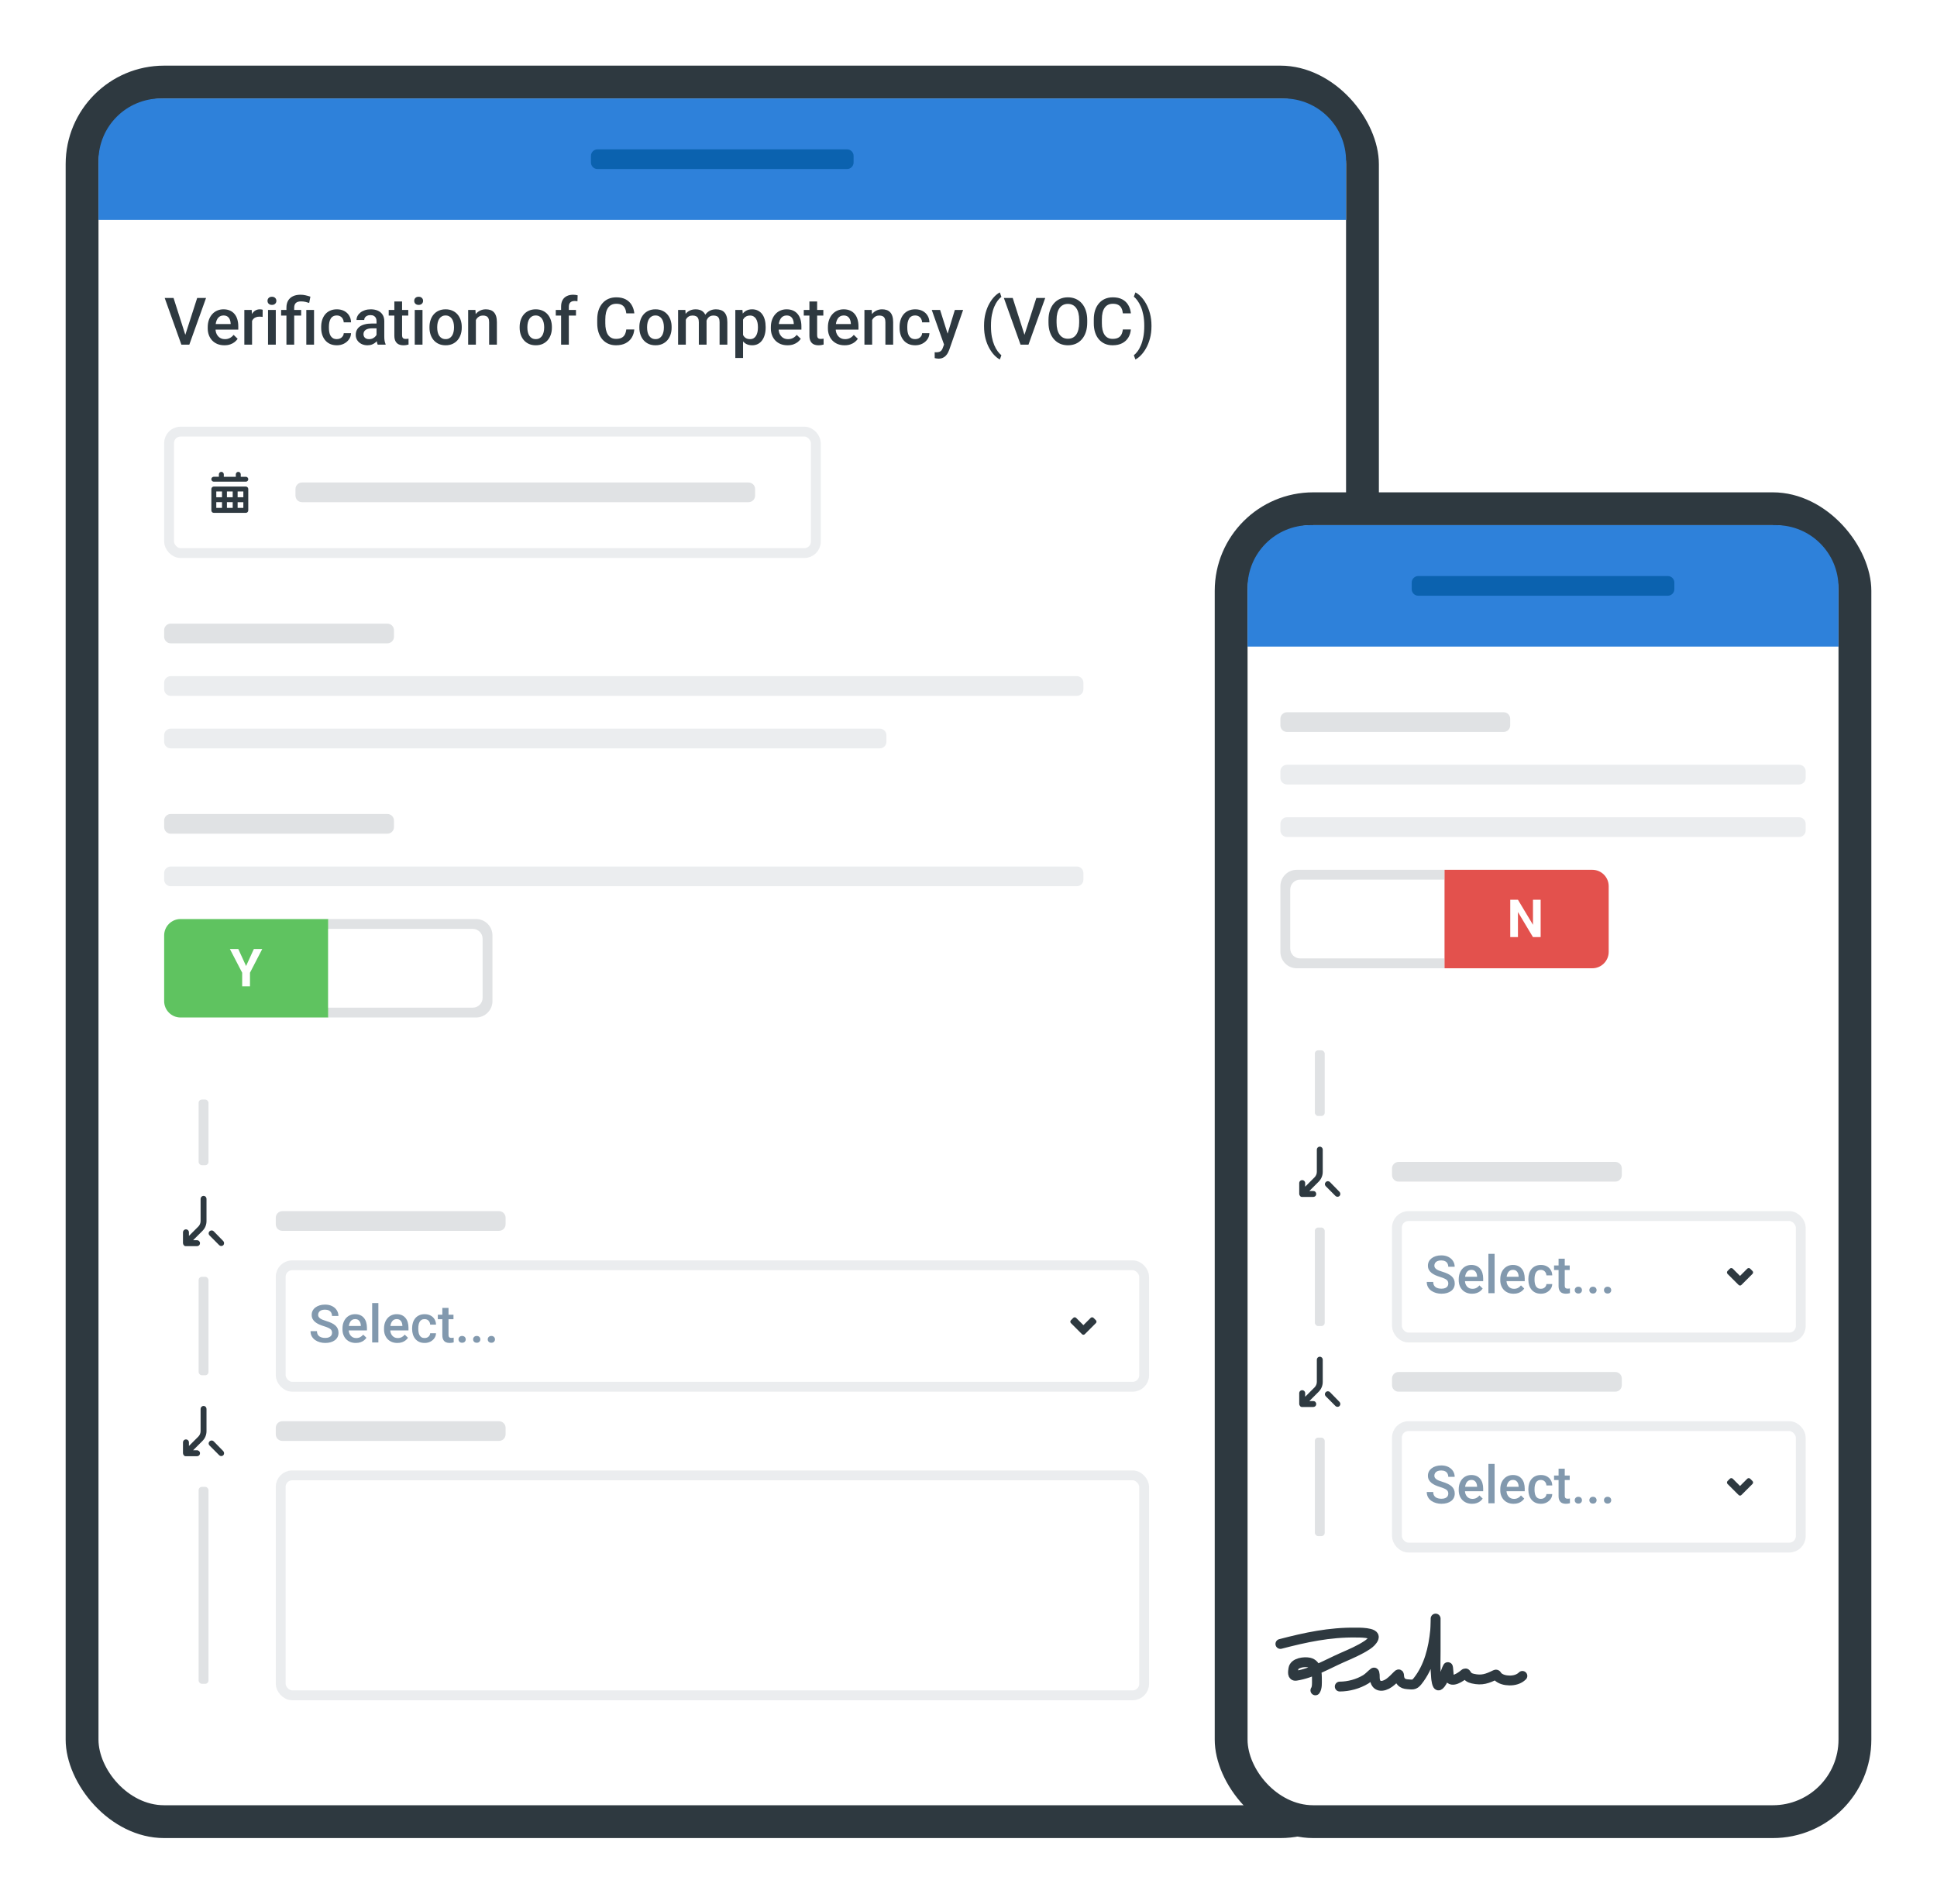 <svg width="590" height="580" viewBox="0 0 590 580" fill="none" xmlns="http://www.w3.org/2000/svg">
<g filter="url(#filter0_d_8_5867)">
<rect x="20" y="15" width="400" height="540" rx="30" fill="#2E3940"/>
<rect x="30" y="25" width="380" height="520" rx="20" fill="white"/>
<path d="M30 44C30 33.507 38.507 25 49 25H391C401.493 25 410 33.507 410 44V62H30V44Z" fill="#2E81DA"/>
<path d="M180 42.5C180 41.395 180.895 40.5 182 40.5H258C259.105 40.5 260 41.395 260 42.5V44.5C260 45.605 259.105 46.5 258 46.5H182C180.895 46.5 180 45.605 180 44.5V42.5Z" fill="#0B62AF"/>
<path d="M56.318 97.402L60.059 85.781H62.764L57.666 100H55.84L56.318 97.402ZM52.861 85.781L56.572 97.402L57.08 100H55.244L50.166 85.781H52.861ZM68.35 100.195C67.568 100.195 66.862 100.068 66.231 99.814C65.606 99.554 65.072 99.193 64.629 98.731C64.193 98.268 63.857 97.725 63.623 97.1C63.389 96.475 63.272 95.801 63.272 95.078V94.688C63.272 93.861 63.392 93.112 63.633 92.441C63.874 91.771 64.209 91.198 64.639 90.723C65.068 90.241 65.576 89.873 66.162 89.619C66.748 89.365 67.383 89.238 68.066 89.238C68.822 89.238 69.482 89.365 70.049 89.619C70.615 89.873 71.084 90.231 71.455 90.693C71.833 91.149 72.113 91.693 72.295 92.324C72.484 92.956 72.578 93.652 72.578 94.414V95.42H64.414V93.731H70.254V93.545C70.241 93.122 70.156 92.725 70 92.353C69.85 91.982 69.619 91.683 69.307 91.455C68.994 91.227 68.578 91.113 68.057 91.113C67.666 91.113 67.318 91.198 67.012 91.367C66.712 91.53 66.462 91.768 66.26 92.08C66.058 92.393 65.902 92.77 65.791 93.213C65.687 93.649 65.635 94.141 65.635 94.688V95.078C65.635 95.54 65.697 95.97 65.82 96.367C65.951 96.758 66.139 97.1 66.387 97.393C66.634 97.686 66.934 97.917 67.285 98.086C67.637 98.249 68.037 98.33 68.486 98.33C69.053 98.33 69.557 98.216 70 97.988C70.443 97.76 70.827 97.438 71.152 97.022L72.393 98.223C72.165 98.555 71.868 98.874 71.504 99.18C71.139 99.479 70.693 99.723 70.166 99.912C69.645 100.101 69.04 100.195 68.35 100.195ZM76.777 91.445V100H74.424V89.434H76.67L76.777 91.445ZM80.01 89.365L79.99 91.553C79.847 91.527 79.691 91.507 79.522 91.494C79.359 91.481 79.196 91.475 79.033 91.475C78.63 91.475 78.275 91.533 77.969 91.65C77.663 91.761 77.406 91.924 77.197 92.139C76.995 92.347 76.839 92.601 76.728 92.9C76.618 93.2 76.553 93.535 76.533 93.906L75.996 93.945C75.996 93.281 76.061 92.666 76.191 92.1C76.322 91.533 76.517 91.035 76.777 90.606C77.044 90.176 77.376 89.841 77.773 89.6C78.177 89.359 78.643 89.238 79.17 89.238C79.313 89.238 79.466 89.251 79.629 89.277C79.798 89.303 79.925 89.333 80.01 89.365ZM84.004 89.434V100H81.641V89.434H84.004ZM81.484 86.66C81.484 86.302 81.602 86.006 81.836 85.772C82.077 85.531 82.409 85.41 82.832 85.41C83.249 85.41 83.578 85.531 83.818 85.772C84.059 86.006 84.18 86.302 84.18 86.66C84.18 87.012 84.059 87.305 83.818 87.539C83.578 87.773 83.249 87.891 82.832 87.891C82.409 87.891 82.077 87.773 81.836 87.539C81.602 87.305 81.484 87.012 81.484 86.66ZM89.609 100H87.246V88.75C87.246 87.897 87.415 87.178 87.754 86.592C88.099 86.006 88.591 85.56 89.228 85.254C89.873 84.948 90.638 84.795 91.523 84.795C92.044 84.795 92.546 84.85 93.027 84.961C93.516 85.072 94.02 85.212 94.541 85.381L94.18 87.295C93.848 87.184 93.48 87.08 93.076 86.982C92.672 86.878 92.207 86.826 91.68 86.826C90.97 86.826 90.446 86.989 90.107 87.314C89.775 87.633 89.609 88.112 89.609 88.75V100ZM91.728 89.434V91.152H85.625V89.434H91.728ZM95.654 89.434V100H93.301V89.434H95.654ZM102.598 98.32C102.982 98.32 103.327 98.245 103.633 98.096C103.945 97.939 104.196 97.725 104.385 97.451C104.58 97.178 104.688 96.862 104.707 96.504H106.924C106.911 97.188 106.709 97.809 106.318 98.369C105.928 98.929 105.41 99.375 104.766 99.707C104.121 100.033 103.408 100.195 102.627 100.195C101.82 100.195 101.117 100.059 100.518 99.785C99.919 99.505 99.421 99.121 99.023 98.633C98.626 98.144 98.327 97.581 98.125 96.943C97.93 96.305 97.832 95.622 97.832 94.893V94.551C97.832 93.822 97.93 93.138 98.125 92.5C98.327 91.856 98.626 91.289 99.023 90.801C99.421 90.312 99.919 89.932 100.518 89.658C101.117 89.378 101.816 89.238 102.617 89.238C103.464 89.238 104.206 89.408 104.844 89.746C105.482 90.078 105.983 90.544 106.348 91.143C106.719 91.735 106.911 92.425 106.924 93.213H104.707C104.688 92.822 104.59 92.471 104.414 92.158C104.245 91.839 104.004 91.585 103.691 91.397C103.385 91.208 103.018 91.113 102.588 91.113C102.113 91.113 101.719 91.211 101.406 91.406C101.094 91.595 100.85 91.856 100.674 92.188C100.498 92.513 100.371 92.881 100.293 93.291C100.221 93.695 100.186 94.115 100.186 94.551V94.893C100.186 95.329 100.221 95.752 100.293 96.162C100.365 96.572 100.488 96.94 100.664 97.266C100.846 97.585 101.094 97.842 101.406 98.037C101.719 98.226 102.116 98.32 102.598 98.32ZM114.688 97.881V92.842C114.688 92.464 114.619 92.139 114.482 91.865C114.346 91.592 114.137 91.38 113.857 91.231C113.584 91.081 113.239 91.006 112.822 91.006C112.438 91.006 112.106 91.071 111.826 91.201C111.546 91.331 111.328 91.507 111.172 91.728C111.016 91.95 110.938 92.201 110.938 92.481H108.594C108.594 92.064 108.695 91.66 108.896 91.269C109.098 90.879 109.391 90.531 109.775 90.225C110.16 89.919 110.618 89.678 111.152 89.502C111.686 89.326 112.285 89.238 112.949 89.238C113.743 89.238 114.447 89.372 115.059 89.639C115.677 89.906 116.162 90.309 116.514 90.85C116.872 91.383 117.051 92.054 117.051 92.861V97.559C117.051 98.04 117.083 98.473 117.148 98.857C117.22 99.235 117.321 99.564 117.451 99.844V100H115.039C114.928 99.746 114.84 99.424 114.775 99.033C114.717 98.636 114.688 98.252 114.688 97.881ZM115.029 93.574L115.049 95.029H113.359C112.923 95.029 112.539 95.072 112.207 95.156C111.875 95.234 111.598 95.352 111.377 95.508C111.156 95.664 110.99 95.853 110.879 96.074C110.768 96.296 110.713 96.546 110.713 96.826C110.713 97.106 110.778 97.363 110.908 97.598C111.038 97.826 111.227 98.005 111.475 98.135C111.729 98.265 112.035 98.33 112.393 98.33C112.874 98.33 113.294 98.232 113.652 98.037C114.017 97.835 114.303 97.591 114.512 97.305C114.72 97.012 114.831 96.735 114.844 96.475L115.605 97.519C115.527 97.787 115.394 98.073 115.205 98.379C115.016 98.685 114.769 98.978 114.463 99.258C114.163 99.531 113.802 99.756 113.379 99.932C112.962 100.107 112.48 100.195 111.934 100.195C111.243 100.195 110.628 100.059 110.088 99.785C109.548 99.505 109.124 99.131 108.818 98.662C108.512 98.187 108.359 97.65 108.359 97.051C108.359 96.491 108.464 95.996 108.672 95.566C108.887 95.13 109.199 94.766 109.609 94.473C110.026 94.18 110.534 93.958 111.133 93.809C111.732 93.652 112.415 93.574 113.184 93.574H115.029ZM124.355 89.434V91.152H118.398V89.434H124.355ZM120.117 86.846H122.471V97.08C122.471 97.406 122.516 97.656 122.607 97.832C122.705 98.001 122.839 98.115 123.008 98.174C123.177 98.232 123.376 98.262 123.604 98.262C123.766 98.262 123.923 98.252 124.072 98.232C124.222 98.213 124.342 98.193 124.434 98.174L124.443 99.971C124.248 100.029 124.02 100.081 123.76 100.127C123.506 100.173 123.213 100.195 122.881 100.195C122.34 100.195 121.862 100.101 121.445 99.912C121.029 99.717 120.703 99.401 120.469 98.965C120.234 98.529 120.117 97.949 120.117 97.227V86.846ZM128.691 89.434V100H126.328V89.434H128.691ZM126.172 86.66C126.172 86.302 126.289 86.006 126.523 85.772C126.764 85.531 127.096 85.41 127.52 85.41C127.936 85.41 128.265 85.531 128.506 85.772C128.747 86.006 128.867 86.302 128.867 86.66C128.867 87.012 128.747 87.305 128.506 87.539C128.265 87.773 127.936 87.891 127.52 87.891C127.096 87.891 126.764 87.773 126.523 87.539C126.289 87.305 126.172 87.012 126.172 86.66ZM130.82 94.834V94.609C130.82 93.848 130.931 93.141 131.152 92.49C131.374 91.833 131.693 91.263 132.109 90.781C132.533 90.293 133.047 89.915 133.652 89.648C134.264 89.375 134.954 89.238 135.723 89.238C136.497 89.238 137.188 89.375 137.793 89.648C138.405 89.915 138.923 90.293 139.346 90.781C139.769 91.263 140.091 91.833 140.312 92.49C140.534 93.141 140.645 93.848 140.645 94.609V94.834C140.645 95.596 140.534 96.302 140.312 96.953C140.091 97.604 139.769 98.174 139.346 98.662C138.923 99.144 138.408 99.522 137.803 99.795C137.197 100.062 136.51 100.195 135.742 100.195C134.967 100.195 134.274 100.062 133.662 99.795C133.057 99.522 132.542 99.144 132.119 98.662C131.696 98.174 131.374 97.604 131.152 96.953C130.931 96.302 130.82 95.596 130.82 94.834ZM133.174 94.609V94.834C133.174 95.309 133.223 95.758 133.32 96.182C133.418 96.605 133.571 96.976 133.779 97.295C133.988 97.614 134.255 97.865 134.58 98.047C134.906 98.229 135.293 98.32 135.742 98.32C136.178 98.32 136.556 98.229 136.875 98.047C137.201 97.865 137.467 97.614 137.676 97.295C137.884 96.976 138.037 96.605 138.135 96.182C138.239 95.758 138.291 95.309 138.291 94.834V94.609C138.291 94.141 138.239 93.698 138.135 93.281C138.037 92.858 137.881 92.484 137.666 92.158C137.458 91.833 137.191 91.579 136.865 91.397C136.546 91.208 136.165 91.113 135.723 91.113C135.28 91.113 134.896 91.208 134.57 91.397C134.251 91.579 133.988 91.833 133.779 92.158C133.571 92.484 133.418 92.858 133.32 93.281C133.223 93.698 133.174 94.141 133.174 94.609ZM144.951 91.689V100H142.598V89.434H144.814L144.951 91.689ZM144.531 94.326L143.77 94.316C143.776 93.568 143.88 92.881 144.082 92.256C144.29 91.631 144.577 91.094 144.941 90.644C145.312 90.195 145.755 89.85 146.27 89.609C146.784 89.362 147.357 89.238 147.988 89.238C148.496 89.238 148.955 89.31 149.365 89.453C149.782 89.59 150.137 89.814 150.43 90.127C150.729 90.439 150.957 90.846 151.113 91.348C151.27 91.842 151.348 92.451 151.348 93.174V100H148.984V93.164C148.984 92.656 148.91 92.256 148.76 91.963C148.617 91.663 148.405 91.452 148.125 91.328C147.852 91.198 147.51 91.133 147.1 91.133C146.696 91.133 146.335 91.217 146.016 91.387C145.697 91.556 145.426 91.787 145.205 92.08C144.99 92.373 144.824 92.712 144.707 93.096C144.59 93.48 144.531 93.89 144.531 94.326ZM158.281 94.834V94.609C158.281 93.848 158.392 93.141 158.613 92.49C158.835 91.833 159.154 91.263 159.57 90.781C159.993 90.293 160.508 89.915 161.113 89.648C161.725 89.375 162.415 89.238 163.184 89.238C163.958 89.238 164.648 89.375 165.254 89.648C165.866 89.915 166.383 90.293 166.807 90.781C167.23 91.263 167.552 91.833 167.773 92.49C167.995 93.141 168.105 93.848 168.105 94.609V94.834C168.105 95.596 167.995 96.302 167.773 96.953C167.552 97.604 167.23 98.174 166.807 98.662C166.383 99.144 165.869 99.522 165.264 99.795C164.658 100.062 163.971 100.195 163.203 100.195C162.428 100.195 161.735 100.062 161.123 99.795C160.518 99.522 160.003 99.144 159.58 98.662C159.157 98.174 158.835 97.604 158.613 96.953C158.392 96.302 158.281 95.596 158.281 94.834ZM160.635 94.609V94.834C160.635 95.309 160.684 95.758 160.781 96.182C160.879 96.605 161.032 96.976 161.24 97.295C161.449 97.614 161.715 97.865 162.041 98.047C162.367 98.229 162.754 98.32 163.203 98.32C163.639 98.32 164.017 98.229 164.336 98.047C164.661 97.865 164.928 97.614 165.137 97.295C165.345 96.976 165.498 96.605 165.596 96.182C165.7 95.758 165.752 95.309 165.752 94.834V94.609C165.752 94.141 165.7 93.698 165.596 93.281C165.498 92.858 165.342 92.484 165.127 92.158C164.919 91.833 164.652 91.579 164.326 91.397C164.007 91.208 163.626 91.113 163.184 91.113C162.741 91.113 162.357 91.208 162.031 91.397C161.712 91.579 161.449 91.833 161.24 92.158C161.032 92.484 160.879 92.858 160.781 93.281C160.684 93.698 160.635 94.141 160.635 94.609ZM173.262 100H170.908V88.418C170.908 87.63 171.055 86.969 171.348 86.436C171.647 85.895 172.074 85.488 172.627 85.215C173.18 84.935 173.835 84.795 174.59 84.795C174.824 84.795 175.055 84.811 175.283 84.844C175.511 84.87 175.732 84.912 175.947 84.971L175.889 86.787C175.758 86.755 175.615 86.732 175.459 86.719C175.309 86.706 175.146 86.699 174.971 86.699C174.613 86.699 174.303 86.768 174.043 86.904C173.789 87.034 173.594 87.227 173.457 87.481C173.327 87.734 173.262 88.047 173.262 88.418V100ZM175.439 89.434V91.152H169.287V89.434H175.439ZM190.762 95.371H193.203C193.125 96.302 192.865 97.132 192.422 97.861C191.979 98.584 191.357 99.154 190.557 99.57C189.756 99.987 188.783 100.195 187.637 100.195C186.758 100.195 185.967 100.039 185.264 99.727C184.561 99.408 183.958 98.958 183.457 98.379C182.956 97.793 182.572 97.087 182.305 96.26C182.044 95.433 181.914 94.508 181.914 93.486V92.305C181.914 91.283 182.048 90.358 182.314 89.531C182.588 88.704 182.979 87.998 183.486 87.412C183.994 86.82 184.603 86.367 185.312 86.055C186.029 85.742 186.833 85.586 187.725 85.586C188.857 85.586 189.814 85.794 190.596 86.211C191.377 86.628 191.982 87.204 192.412 87.939C192.848 88.675 193.115 89.518 193.213 90.469H190.771C190.706 89.857 190.563 89.333 190.342 88.897C190.127 88.46 189.808 88.128 189.385 87.9C188.962 87.666 188.408 87.549 187.725 87.549C187.165 87.549 186.676 87.653 186.26 87.861C185.843 88.07 185.495 88.376 185.215 88.779C184.935 89.183 184.723 89.681 184.58 90.273C184.443 90.859 184.375 91.53 184.375 92.285V93.486C184.375 94.203 184.437 94.853 184.561 95.439C184.691 96.019 184.886 96.517 185.146 96.934C185.413 97.35 185.752 97.672 186.162 97.9C186.572 98.128 187.064 98.242 187.637 98.242C188.333 98.242 188.896 98.132 189.326 97.91C189.762 97.689 190.091 97.367 190.312 96.943C190.54 96.514 190.69 95.99 190.762 95.371ZM194.746 94.834V94.609C194.746 93.848 194.857 93.141 195.078 92.49C195.299 91.833 195.618 91.263 196.035 90.781C196.458 90.293 196.973 89.915 197.578 89.648C198.19 89.375 198.88 89.238 199.648 89.238C200.423 89.238 201.113 89.375 201.719 89.648C202.331 89.915 202.848 90.293 203.271 90.781C203.695 91.263 204.017 91.833 204.238 92.49C204.46 93.141 204.57 93.848 204.57 94.609V94.834C204.57 95.596 204.46 96.302 204.238 96.953C204.017 97.604 203.695 98.174 203.271 98.662C202.848 99.144 202.334 99.522 201.729 99.795C201.123 100.062 200.436 100.195 199.668 100.195C198.893 100.195 198.2 100.062 197.588 99.795C196.982 99.522 196.468 99.144 196.045 98.662C195.622 98.174 195.299 97.604 195.078 96.953C194.857 96.302 194.746 95.596 194.746 94.834ZM197.1 94.609V94.834C197.1 95.309 197.148 95.758 197.246 96.182C197.344 96.605 197.497 96.976 197.705 97.295C197.913 97.614 198.18 97.865 198.506 98.047C198.831 98.229 199.219 98.32 199.668 98.32C200.104 98.32 200.482 98.229 200.801 98.047C201.126 97.865 201.393 97.614 201.602 97.295C201.81 96.976 201.963 96.605 202.061 96.182C202.165 95.758 202.217 95.309 202.217 94.834V94.609C202.217 94.141 202.165 93.698 202.061 93.281C201.963 92.858 201.807 92.484 201.592 92.158C201.383 91.833 201.117 91.579 200.791 91.397C200.472 91.208 200.091 91.113 199.648 91.113C199.206 91.113 198.822 91.208 198.496 91.397C198.177 91.579 197.913 91.833 197.705 92.158C197.497 92.484 197.344 92.858 197.246 93.281C197.148 93.698 197.1 94.141 197.1 94.609ZM208.896 91.582V100H206.543V89.434H208.76L208.896 91.582ZM208.516 94.326L207.715 94.316C207.715 93.587 207.806 92.913 207.988 92.295C208.171 91.676 208.438 91.139 208.789 90.684C209.141 90.221 209.577 89.867 210.098 89.619C210.625 89.365 211.234 89.238 211.924 89.238C212.406 89.238 212.845 89.31 213.242 89.453C213.646 89.59 213.994 89.808 214.287 90.107C214.587 90.407 214.814 90.791 214.971 91.26C215.133 91.728 215.215 92.295 215.215 92.959V100H212.861V93.164C212.861 92.65 212.783 92.246 212.627 91.953C212.477 91.66 212.259 91.452 211.973 91.328C211.693 91.198 211.357 91.133 210.967 91.133C210.524 91.133 210.146 91.217 209.834 91.387C209.528 91.556 209.277 91.787 209.082 92.08C208.887 92.373 208.743 92.712 208.652 93.096C208.561 93.48 208.516 93.89 208.516 94.326ZM215.068 93.701L213.965 93.945C213.965 93.307 214.053 92.705 214.229 92.139C214.411 91.566 214.674 91.064 215.02 90.635C215.371 90.199 215.804 89.857 216.318 89.609C216.833 89.362 217.422 89.238 218.086 89.238C218.626 89.238 219.108 89.313 219.531 89.463C219.961 89.606 220.326 89.834 220.625 90.147C220.924 90.459 221.152 90.866 221.309 91.367C221.465 91.862 221.543 92.461 221.543 93.164V100H219.18V93.154C219.18 92.62 219.102 92.207 218.945 91.914C218.796 91.621 218.581 91.419 218.301 91.309C218.021 91.191 217.686 91.133 217.295 91.133C216.93 91.133 216.608 91.201 216.328 91.338C216.055 91.468 215.824 91.654 215.635 91.894C215.446 92.129 215.303 92.399 215.205 92.705C215.114 93.011 215.068 93.343 215.068 93.701ZM226.328 91.465V104.062H223.975V89.434H226.143L226.328 91.465ZM233.213 94.619V94.824C233.213 95.592 233.122 96.305 232.939 96.963C232.764 97.614 232.5 98.184 232.148 98.672C231.803 99.154 231.377 99.528 230.869 99.795C230.361 100.062 229.775 100.195 229.111 100.195C228.454 100.195 227.878 100.075 227.383 99.834C226.895 99.587 226.481 99.238 226.143 98.789C225.804 98.34 225.531 97.812 225.322 97.207C225.12 96.595 224.977 95.924 224.893 95.195V94.404C224.977 93.63 225.12 92.926 225.322 92.295C225.531 91.663 225.804 91.12 226.143 90.664C226.481 90.208 226.895 89.857 227.383 89.609C227.871 89.362 228.441 89.238 229.092 89.238C229.756 89.238 230.345 89.368 230.859 89.629C231.374 89.883 231.807 90.247 232.158 90.723C232.51 91.191 232.773 91.758 232.949 92.422C233.125 93.079 233.213 93.812 233.213 94.619ZM230.859 94.824V94.619C230.859 94.131 230.814 93.678 230.723 93.262C230.632 92.838 230.488 92.467 230.293 92.148C230.098 91.829 229.847 91.582 229.541 91.406C229.242 91.224 228.88 91.133 228.457 91.133C228.04 91.133 227.682 91.204 227.383 91.348C227.083 91.484 226.833 91.676 226.631 91.924C226.429 92.171 226.273 92.461 226.162 92.793C226.051 93.118 225.973 93.473 225.928 93.857V95.752C226.006 96.221 226.139 96.65 226.328 97.041C226.517 97.432 226.784 97.744 227.129 97.978C227.48 98.206 227.93 98.32 228.477 98.32C228.9 98.32 229.261 98.229 229.561 98.047C229.86 97.865 230.104 97.614 230.293 97.295C230.488 96.969 230.632 96.595 230.723 96.172C230.814 95.749 230.859 95.299 230.859 94.824ZM239.873 100.195C239.092 100.195 238.385 100.068 237.754 99.814C237.129 99.554 236.595 99.193 236.152 98.731C235.716 98.268 235.381 97.725 235.146 97.1C234.912 96.475 234.795 95.801 234.795 95.078V94.688C234.795 93.861 234.915 93.112 235.156 92.441C235.397 91.771 235.732 91.198 236.162 90.723C236.592 90.241 237.1 89.873 237.686 89.619C238.271 89.365 238.906 89.238 239.59 89.238C240.345 89.238 241.006 89.365 241.572 89.619C242.139 89.873 242.607 90.231 242.979 90.693C243.356 91.149 243.636 91.693 243.818 92.324C244.007 92.956 244.102 93.652 244.102 94.414V95.42H235.938V93.731H241.777V93.545C241.764 93.122 241.68 92.725 241.523 92.353C241.374 91.982 241.143 91.683 240.83 91.455C240.518 91.227 240.101 91.113 239.58 91.113C239.189 91.113 238.841 91.198 238.535 91.367C238.236 91.53 237.985 91.768 237.783 92.08C237.581 92.393 237.425 92.77 237.314 93.213C237.21 93.649 237.158 94.141 237.158 94.688V95.078C237.158 95.54 237.22 95.97 237.344 96.367C237.474 96.758 237.663 97.1 237.91 97.393C238.158 97.686 238.457 97.917 238.809 98.086C239.16 98.249 239.561 98.33 240.01 98.33C240.576 98.33 241.081 98.216 241.523 97.988C241.966 97.76 242.35 97.438 242.676 97.022L243.916 98.223C243.688 98.555 243.392 98.874 243.027 99.18C242.663 99.479 242.217 99.723 241.689 99.912C241.169 100.101 240.563 100.195 239.873 100.195ZM250.781 89.434V91.152H244.824V89.434H250.781ZM246.543 86.846H248.896V97.08C248.896 97.406 248.942 97.656 249.033 97.832C249.131 98.001 249.264 98.115 249.434 98.174C249.603 98.232 249.801 98.262 250.029 98.262C250.192 98.262 250.348 98.252 250.498 98.232C250.648 98.213 250.768 98.193 250.859 98.174L250.869 99.971C250.674 100.029 250.446 100.081 250.186 100.127C249.932 100.173 249.639 100.195 249.307 100.195C248.766 100.195 248.288 100.101 247.871 99.912C247.454 99.717 247.129 99.401 246.895 98.965C246.66 98.529 246.543 97.949 246.543 97.227V86.846ZM257.256 100.195C256.475 100.195 255.768 100.068 255.137 99.814C254.512 99.554 253.978 99.193 253.535 98.731C253.099 98.268 252.764 97.725 252.529 97.1C252.295 96.475 252.178 95.801 252.178 95.078V94.688C252.178 93.861 252.298 93.112 252.539 92.441C252.78 91.771 253.115 91.198 253.545 90.723C253.975 90.241 254.482 89.873 255.068 89.619C255.654 89.365 256.289 89.238 256.973 89.238C257.728 89.238 258.389 89.365 258.955 89.619C259.521 89.873 259.99 90.231 260.361 90.693C260.739 91.149 261.019 91.693 261.201 92.324C261.39 92.956 261.484 93.652 261.484 94.414V95.42H253.32V93.731H259.16V93.545C259.147 93.122 259.062 92.725 258.906 92.353C258.757 91.982 258.525 91.683 258.213 91.455C257.9 91.227 257.484 91.113 256.963 91.113C256.572 91.113 256.224 91.198 255.918 91.367C255.618 91.53 255.368 91.768 255.166 92.08C254.964 92.393 254.808 92.77 254.697 93.213C254.593 93.649 254.541 94.141 254.541 94.688V95.078C254.541 95.54 254.603 95.97 254.727 96.367C254.857 96.758 255.046 97.1 255.293 97.393C255.54 97.686 255.84 97.917 256.191 98.086C256.543 98.249 256.943 98.33 257.393 98.33C257.959 98.33 258.464 98.216 258.906 97.988C259.349 97.76 259.733 97.438 260.059 97.022L261.299 98.223C261.071 98.555 260.775 98.874 260.41 99.18C260.046 99.479 259.6 99.723 259.072 99.912C258.551 100.101 257.946 100.195 257.256 100.195ZM265.654 91.689V100H263.301V89.434H265.518L265.654 91.689ZM265.234 94.326L264.473 94.316C264.479 93.568 264.583 92.881 264.785 92.256C264.993 91.631 265.28 91.094 265.645 90.644C266.016 90.195 266.458 89.85 266.973 89.609C267.487 89.362 268.06 89.238 268.691 89.238C269.199 89.238 269.658 89.31 270.068 89.453C270.485 89.59 270.84 89.814 271.133 90.127C271.432 90.439 271.66 90.846 271.816 91.348C271.973 91.842 272.051 92.451 272.051 93.174V100H269.688V93.164C269.688 92.656 269.613 92.256 269.463 91.963C269.32 91.663 269.108 91.452 268.828 91.328C268.555 91.198 268.213 91.133 267.803 91.133C267.399 91.133 267.038 91.217 266.719 91.387C266.4 91.556 266.13 91.787 265.908 92.08C265.693 92.373 265.527 92.712 265.41 93.096C265.293 93.48 265.234 93.89 265.234 94.326ZM278.77 98.32C279.154 98.32 279.499 98.245 279.805 98.096C280.117 97.939 280.368 97.725 280.557 97.451C280.752 97.178 280.859 96.862 280.879 96.504H283.096C283.083 97.188 282.881 97.809 282.49 98.369C282.1 98.929 281.582 99.375 280.938 99.707C280.293 100.033 279.58 100.195 278.799 100.195C277.992 100.195 277.288 100.059 276.689 99.785C276.09 99.505 275.592 99.121 275.195 98.633C274.798 98.144 274.499 97.581 274.297 96.943C274.102 96.305 274.004 95.622 274.004 94.893V94.551C274.004 93.822 274.102 93.138 274.297 92.5C274.499 91.856 274.798 91.289 275.195 90.801C275.592 90.312 276.09 89.932 276.689 89.658C277.288 89.378 277.988 89.238 278.789 89.238C279.635 89.238 280.378 89.408 281.016 89.746C281.654 90.078 282.155 90.544 282.52 91.143C282.891 91.735 283.083 92.425 283.096 93.213H280.879C280.859 92.822 280.762 92.471 280.586 92.158C280.417 91.839 280.176 91.585 279.863 91.397C279.557 91.208 279.189 91.113 278.76 91.113C278.285 91.113 277.891 91.211 277.578 91.406C277.266 91.595 277.021 91.856 276.846 92.188C276.67 92.513 276.543 92.881 276.465 93.291C276.393 93.695 276.357 94.115 276.357 94.551V94.893C276.357 95.329 276.393 95.752 276.465 96.162C276.536 96.572 276.66 96.94 276.836 97.266C277.018 97.585 277.266 97.842 277.578 98.037C277.891 98.226 278.288 98.32 278.77 98.32ZM287.969 98.848L290.84 89.434H293.359L289.121 101.611C289.023 101.872 288.896 102.155 288.74 102.461C288.584 102.767 288.379 103.057 288.125 103.33C287.878 103.61 287.568 103.835 287.197 104.004C286.826 104.18 286.377 104.268 285.85 104.268C285.641 104.268 285.439 104.248 285.244 104.209C285.055 104.176 284.876 104.141 284.707 104.102L284.697 102.305C284.762 102.311 284.84 102.318 284.932 102.324C285.029 102.331 285.107 102.334 285.166 102.334C285.557 102.334 285.882 102.285 286.143 102.188C286.403 102.096 286.615 101.947 286.777 101.738C286.947 101.53 287.09 101.25 287.207 100.898L287.969 98.848ZM286.348 89.434L288.857 97.344L289.277 99.824L287.646 100.244L283.809 89.434H286.348ZM299.736 94.385V94.219C299.736 92.826 299.886 91.562 300.186 90.43C300.492 89.29 300.889 88.294 301.377 87.441C301.865 86.582 302.386 85.872 302.939 85.312C303.499 84.746 304.036 84.339 304.551 84.092L305.02 85.439C304.642 85.719 304.264 86.107 303.887 86.602C303.516 87.096 303.174 87.705 302.861 88.428C302.555 89.144 302.308 89.984 302.119 90.947C301.937 91.904 301.846 92.988 301.846 94.199V94.404C301.846 95.615 301.937 96.703 302.119 97.666C302.308 98.623 302.555 99.463 302.861 100.186C303.174 100.908 303.516 101.52 303.887 102.021C304.264 102.529 304.642 102.933 305.02 103.232L304.551 104.521C304.036 104.268 303.499 103.857 302.939 103.291C302.386 102.731 301.865 102.021 301.377 101.162C300.889 100.309 300.492 99.316 300.186 98.184C299.886 97.044 299.736 95.778 299.736 94.385ZM311.924 97.402L315.664 85.781H318.369L313.271 100H311.445L311.924 97.402ZM308.467 85.781L312.178 97.402L312.686 100H310.85L305.771 85.781H308.467ZM331.162 92.5V93.281C331.162 94.356 331.022 95.319 330.742 96.172C330.462 97.025 330.062 97.751 329.541 98.35C329.027 98.949 328.408 99.408 327.686 99.727C326.963 100.039 326.162 100.195 325.283 100.195C324.411 100.195 323.613 100.039 322.891 99.727C322.174 99.408 321.553 98.949 321.025 98.35C320.498 97.751 320.088 97.025 319.795 96.172C319.508 95.319 319.365 94.356 319.365 93.281V92.5C319.365 91.426 319.508 90.466 319.795 89.619C320.081 88.766 320.485 88.04 321.006 87.441C321.533 86.836 322.155 86.377 322.871 86.064C323.594 85.745 324.391 85.586 325.264 85.586C326.143 85.586 326.943 85.745 327.666 86.064C328.389 86.377 329.01 86.836 329.531 87.441C330.052 88.04 330.452 88.766 330.732 89.619C331.019 90.466 331.162 91.426 331.162 92.5ZM328.711 93.281V92.481C328.711 91.686 328.633 90.986 328.477 90.381C328.327 89.769 328.102 89.258 327.803 88.848C327.51 88.431 327.148 88.118 326.719 87.91C326.289 87.695 325.804 87.588 325.264 87.588C324.723 87.588 324.242 87.695 323.818 87.91C323.395 88.118 323.034 88.431 322.734 88.848C322.441 89.258 322.217 89.769 322.061 90.381C321.904 90.986 321.826 91.686 321.826 92.481V93.281C321.826 94.076 321.904 94.779 322.061 95.391C322.217 96.003 322.445 96.52 322.744 96.943C323.05 97.36 323.415 97.676 323.838 97.891C324.261 98.099 324.743 98.203 325.283 98.203C325.83 98.203 326.315 98.099 326.738 97.891C327.161 97.676 327.52 97.36 327.812 96.943C328.105 96.52 328.327 96.003 328.477 95.391C328.633 94.779 328.711 94.076 328.711 93.281ZM342.012 95.371H344.453C344.375 96.302 344.115 97.132 343.672 97.861C343.229 98.584 342.607 99.154 341.807 99.57C341.006 99.987 340.033 100.195 338.887 100.195C338.008 100.195 337.217 100.039 336.514 99.727C335.811 99.408 335.208 98.958 334.707 98.379C334.206 97.793 333.822 97.087 333.555 96.26C333.294 95.433 333.164 94.508 333.164 93.486V92.305C333.164 91.283 333.298 90.358 333.564 89.531C333.838 88.704 334.229 87.998 334.736 87.412C335.244 86.82 335.853 86.367 336.562 86.055C337.279 85.742 338.083 85.586 338.975 85.586C340.107 85.586 341.064 85.794 341.846 86.211C342.627 86.628 343.232 87.204 343.662 87.939C344.098 88.675 344.365 89.518 344.463 90.469H342.021C341.956 89.857 341.813 89.333 341.592 88.897C341.377 88.46 341.058 88.128 340.635 87.9C340.212 87.666 339.658 87.549 338.975 87.549C338.415 87.549 337.926 87.653 337.51 87.861C337.093 88.07 336.745 88.376 336.465 88.779C336.185 89.183 335.973 89.681 335.83 90.273C335.693 90.859 335.625 91.53 335.625 92.285V93.486C335.625 94.203 335.687 94.853 335.811 95.439C335.941 96.019 336.136 96.517 336.396 96.934C336.663 97.35 337.002 97.672 337.412 97.9C337.822 98.128 338.314 98.242 338.887 98.242C339.583 98.242 340.146 98.132 340.576 97.91C341.012 97.689 341.341 97.367 341.562 96.943C341.79 96.514 341.94 95.99 342.012 95.371ZM350.732 94.219V94.385C350.732 95.758 350.576 97.012 350.264 98.144C349.958 99.277 349.557 100.273 349.062 101.133C348.574 101.992 348.044 102.708 347.471 103.281C346.904 103.854 346.361 104.268 345.84 104.521L345.361 103.232C345.739 102.946 346.113 102.552 346.484 102.051C346.862 101.556 347.204 100.941 347.51 100.205C347.822 99.476 348.07 98.63 348.252 97.666C348.441 96.703 348.535 95.615 348.535 94.404V94.199C348.535 92.988 348.438 91.901 348.242 90.938C348.053 89.967 347.799 89.121 347.48 88.398C347.161 87.669 346.816 87.054 346.445 86.553C346.074 86.051 345.713 85.661 345.361 85.381L345.84 84.092C346.361 84.339 346.904 84.749 347.471 85.322C348.044 85.895 348.574 86.615 349.062 87.481C349.557 88.34 349.958 89.336 350.264 90.469C350.576 91.602 350.732 92.852 350.732 94.219Z" fill="#2E3940"/>
<rect x="51.5" y="126.5" width="197" height="37" rx="3.5" fill="white"/>
<path d="M74.88 143.24H65.12C65.022 143.241 64.924 143.262 64.834 143.301C64.743 143.34 64.661 143.396 64.593 143.467C64.524 143.537 64.47 143.621 64.433 143.712C64.397 143.804 64.379 143.902 64.38 144V150.5C64.379 150.598 64.397 150.695 64.433 150.786C64.47 150.877 64.524 150.96 64.593 151.03C64.662 151.1 64.744 151.155 64.834 151.193C64.925 151.231 65.022 151.25 65.12 151.25H74.88C74.978 151.25 75.075 151.231 75.165 151.193C75.256 151.155 75.338 151.1 75.407 151.03C75.476 150.96 75.53 150.877 75.567 150.786C75.603 150.695 75.621 150.598 75.62 150.5V144C75.621 143.902 75.603 143.804 75.567 143.712C75.53 143.621 75.476 143.537 75.407 143.467C75.339 143.396 75.257 143.34 75.166 143.301C75.076 143.262 74.978 143.241 74.88 143.24ZM74.12 146.49H72.38V144.74H74.12V146.49ZM70.88 146.49H69.12V144.74H70.88V146.49ZM65.88 144.74H67.62V146.49H65.88V144.74ZM65.88 147.99H67.62V149.74H65.88V147.99ZM69.12 147.99H70.88V149.74H69.12V147.99ZM74.12 149.74H72.38V148H74.12V149.74Z" fill="#2E3940"/>
<path d="M75.62 141C75.621 141.098 75.603 141.195 75.567 141.286C75.53 141.377 75.476 141.46 75.407 141.53C75.338 141.6 75.256 141.655 75.166 141.693C75.075 141.731 74.978 141.75 74.88 141.75H65.12C64.921 141.75 64.73 141.671 64.59 141.53C64.449 141.39 64.37 141.199 64.37 141C64.37 140.801 64.449 140.61 64.59 140.47C64.73 140.329 64.921 140.25 65.12 140.25H66.67V139.51C66.67 139.311 66.749 139.12 66.89 138.98C67.03 138.839 67.221 138.76 67.42 138.76C67.619 138.76 67.81 138.839 67.95 138.98C68.091 139.12 68.17 139.311 68.17 139.51V140.26H71.83V139.51C71.83 139.311 71.909 139.12 72.05 138.98C72.19 138.839 72.381 138.76 72.58 138.76C72.779 138.76 72.97 138.839 73.11 138.98C73.251 139.12 73.33 139.311 73.33 139.51V140.26H74.88C75.076 140.26 75.265 140.338 75.403 140.477C75.542 140.616 75.62 140.804 75.62 141Z" fill="#2E3940"/>
<path d="M90 144C90 142.895 90.895 142 92 142H228C229.105 142 230 142.895 230 144V146C230 147.105 229.105 148 228 148H92C90.895 148 90 147.105 90 146V144Z" fill="#E0E2E4"/>
<rect x="51.5" y="126.5" width="197" height="37" rx="3.5" stroke="#EBEDEF" stroke-width="3"/>
<path d="M50 187C50 185.895 50.895 185 52 185H118C119.105 185 120 185.895 120 187V189C120 190.105 119.105 191 118 191H52C50.895 191 50 190.105 50 189V187Z" fill="#E0E2E4"/>
<path d="M50 203C50 201.895 50.895 201 52 201H328C329.105 201 330 201.895 330 203V205C330 206.105 329.105 207 328 207H52C50.895 207 50 206.105 50 205V203Z" fill="#EBEDEF"/>
<path d="M50 219C50 217.895 50.895 217 52 217H268C269.105 217 270 217.895 270 219V221C270 222.105 269.105 223 268 223H52C50.895 223 50 222.105 50 221V219Z" fill="#EBEDEF"/>
<path d="M50 245C50 243.895 50.895 243 52 243H118C119.105 243 120 243.895 120 245V247C120 248.105 119.105 249 118 249H52C50.895 249 50 248.105 50 247V245Z" fill="#E0E2E4"/>
<path d="M50 261C50 259.895 50.895 259 52 259H328C329.105 259 330 259.895 330 261V263C330 264.105 329.105 265 328 265H52C50.895 265 50 264.105 50 263V261Z" fill="#EBEDEF"/>
<path d="M50 280C50 277.239 52.239 275 55 275H100V305H55C52.239 305 50 302.761 50 300V280Z" fill="#5FC360"/>
<path d="M72.578 284.125L74.953 289.312L77.328 284.125H79.883L76.141 291.359V295.5H73.766V291.359L70.016 284.125H72.578Z" fill="white"/>
<path d="M150 280C150 277.239 147.761 275 145 275H100V305H145C147.761 305 150 302.761 150 300V280Z" fill="#E0E2E4"/>
<path d="M147 281C147 279.343 145.657 278 144 278H100V302H144C145.657 302 147 300.657 147 299V281Z" fill="white"/>
<rect x="60.5" y="330" width="3" height="20" rx="1" fill="#E0E2E4"/>
<path d="M62.9 360.244V367C62.91 368.112 62.478 369.182 61.7 369.976L58.82 372.856H60.02C60.139 372.856 60.257 372.88 60.367 372.926C60.477 372.972 60.577 373.039 60.661 373.124C60.745 373.209 60.81 373.309 60.855 373.42C60.9 373.53 60.922 373.649 60.92 373.768C60.92 374.004 60.83 374.232 60.668 374.404C60.49 374.566 60.261 374.659 60.02 374.668H56.612H56.528C56.438 374.661 56.349 374.641 56.264 374.608C56.159 374.555 56.068 374.476 56 374.38C55.836 374.209 55.741 373.982 55.736 373.744V370.348C55.762 370.126 55.868 369.921 56.035 369.772C56.202 369.623 56.418 369.54 56.642 369.54C56.866 369.54 57.082 369.623 57.249 369.772C57.416 369.921 57.523 370.126 57.548 370.348V371.548L60.428 368.668C60.86 368.22 61.101 367.622 61.1 367V360.244C61.1 360.005 61.195 359.776 61.364 359.608C61.532 359.439 61.761 359.344 62 359.344C62.239 359.344 62.468 359.439 62.636 359.608C62.805 359.776 62.9 360.005 62.9 360.244Z" fill="#2E3940"/>
<path d="M66.8 374.392L63.824 371.404C63.739 371.321 63.672 371.222 63.626 371.113C63.579 371.004 63.556 370.887 63.556 370.768C63.556 370.649 63.579 370.532 63.626 370.423C63.672 370.314 63.739 370.215 63.824 370.132C63.993 369.963 64.221 369.869 64.46 369.869C64.698 369.869 64.927 369.963 65.096 370.132L68 373.108C68.166 373.28 68.259 373.51 68.259 373.75C68.259 373.99 68.166 374.22 68 374.392C67.835 374.54 67.621 374.621 67.4 374.621C67.179 374.621 66.965 374.54 66.8 374.392Z" fill="#2E3940"/>
<path d="M84 366C84 364.895 84.895 364 86 364H152C153.105 364 154 364.895 154 366V368C154 369.105 153.105 370 152 370H86C84.895 370 84 369.105 84 368V366Z" fill="#E0E2E4"/>
<rect x="60.5" y="384" width="3" height="30" rx="1" fill="#E0E2E4"/>
<rect x="85.5" y="380.5" width="263" height="37" rx="3.5" fill="white"/>
<path d="M101.141 401.07C101.141 400.836 101.104 400.628 101.031 400.445C100.964 400.263 100.841 400.096 100.664 399.945C100.487 399.794 100.237 399.648 99.914 399.508C99.596 399.362 99.19 399.214 98.695 399.062C98.154 398.896 97.654 398.711 97.195 398.508C96.742 398.299 96.346 398.06 96.008 397.789C95.669 397.513 95.406 397.198 95.219 396.844C95.031 396.484 94.938 396.07 94.938 395.602C94.938 395.138 95.034 394.716 95.227 394.336C95.424 393.956 95.703 393.628 96.062 393.352C96.427 393.07 96.857 392.854 97.352 392.703C97.846 392.547 98.393 392.469 98.992 392.469C99.836 392.469 100.562 392.625 101.172 392.938C101.786 393.25 102.258 393.669 102.586 394.195C102.919 394.721 103.086 395.302 103.086 395.938H101.141C101.141 395.562 101.06 395.232 100.898 394.945C100.742 394.654 100.503 394.424 100.18 394.258C99.862 394.091 99.458 394.008 98.969 394.008C98.505 394.008 98.12 394.078 97.812 394.219C97.505 394.359 97.276 394.549 97.125 394.789C96.974 395.029 96.898 395.299 96.898 395.602C96.898 395.815 96.948 396.01 97.047 396.188C97.146 396.359 97.297 396.521 97.5 396.672C97.703 396.818 97.958 396.956 98.266 397.086C98.573 397.216 98.935 397.341 99.352 397.461C99.982 397.648 100.531 397.857 101 398.086C101.469 398.31 101.859 398.565 102.172 398.852C102.484 399.138 102.719 399.464 102.875 399.828C103.031 400.188 103.109 400.596 103.109 401.055C103.109 401.534 103.013 401.966 102.82 402.352C102.628 402.732 102.352 403.057 101.992 403.328C101.638 403.594 101.211 403.799 100.711 403.945C100.216 404.086 99.664 404.156 99.055 404.156C98.508 404.156 97.969 404.083 97.438 403.938C96.912 403.792 96.432 403.57 96 403.273C95.568 402.971 95.224 402.596 94.969 402.148C94.713 401.695 94.586 401.167 94.586 400.562H96.547C96.547 400.932 96.609 401.247 96.734 401.508C96.865 401.768 97.044 401.982 97.273 402.148C97.503 402.31 97.768 402.43 98.07 402.508C98.378 402.586 98.706 402.625 99.055 402.625C99.513 402.625 99.896 402.56 100.203 402.43C100.516 402.299 100.75 402.117 100.906 401.883C101.062 401.648 101.141 401.378 101.141 401.07ZM108.383 404.156C107.758 404.156 107.193 404.055 106.688 403.852C106.188 403.643 105.76 403.354 105.406 402.984C105.057 402.615 104.789 402.18 104.602 401.68C104.414 401.18 104.32 400.641 104.32 400.062V399.75C104.32 399.089 104.417 398.49 104.609 397.953C104.802 397.417 105.07 396.958 105.414 396.578C105.758 396.193 106.164 395.898 106.633 395.695C107.102 395.492 107.609 395.391 108.156 395.391C108.76 395.391 109.289 395.492 109.742 395.695C110.195 395.898 110.57 396.185 110.867 396.555C111.169 396.919 111.393 397.354 111.539 397.859C111.69 398.365 111.766 398.922 111.766 399.531V400.336H105.234V398.984H109.906V398.836C109.896 398.497 109.828 398.18 109.703 397.883C109.583 397.586 109.398 397.346 109.148 397.164C108.898 396.982 108.565 396.891 108.148 396.891C107.836 396.891 107.557 396.958 107.312 397.094C107.073 397.224 106.872 397.414 106.711 397.664C106.549 397.914 106.424 398.216 106.336 398.57C106.253 398.919 106.211 399.312 106.211 399.75V400.062C106.211 400.432 106.26 400.776 106.359 401.094C106.464 401.406 106.615 401.68 106.812 401.914C107.01 402.148 107.25 402.333 107.531 402.469C107.812 402.599 108.133 402.664 108.492 402.664C108.945 402.664 109.349 402.573 109.703 402.391C110.057 402.208 110.365 401.951 110.625 401.617L111.617 402.578C111.435 402.844 111.198 403.099 110.906 403.344C110.615 403.583 110.258 403.779 109.836 403.93C109.419 404.081 108.935 404.156 108.383 404.156ZM115.25 392V404H113.359V392H115.25ZM121.039 404.156C120.414 404.156 119.849 404.055 119.344 403.852C118.844 403.643 118.417 403.354 118.062 402.984C117.714 402.615 117.445 402.18 117.258 401.68C117.07 401.18 116.977 400.641 116.977 400.062V399.75C116.977 399.089 117.073 398.49 117.266 397.953C117.458 397.417 117.727 396.958 118.07 396.578C118.414 396.193 118.82 395.898 119.289 395.695C119.758 395.492 120.266 395.391 120.812 395.391C121.417 395.391 121.945 395.492 122.398 395.695C122.852 395.898 123.227 396.185 123.523 396.555C123.826 396.919 124.049 397.354 124.195 397.859C124.346 398.365 124.422 398.922 124.422 399.531V400.336H117.891V398.984H122.562V398.836C122.552 398.497 122.484 398.18 122.359 397.883C122.24 397.586 122.055 397.346 121.805 397.164C121.555 396.982 121.221 396.891 120.805 396.891C120.492 396.891 120.214 396.958 119.969 397.094C119.729 397.224 119.529 397.414 119.367 397.664C119.206 397.914 119.081 398.216 118.992 398.57C118.909 398.919 118.867 399.312 118.867 399.75V400.062C118.867 400.432 118.917 400.776 119.016 401.094C119.12 401.406 119.271 401.68 119.469 401.914C119.667 402.148 119.906 402.333 120.188 402.469C120.469 402.599 120.789 402.664 121.148 402.664C121.602 402.664 122.005 402.573 122.359 402.391C122.714 402.208 123.021 401.951 123.281 401.617L124.273 402.578C124.091 402.844 123.854 403.099 123.562 403.344C123.271 403.583 122.914 403.779 122.492 403.93C122.076 404.081 121.591 404.156 121.039 404.156ZM129.344 402.656C129.651 402.656 129.927 402.596 130.172 402.477C130.422 402.352 130.622 402.18 130.773 401.961C130.93 401.742 131.016 401.49 131.031 401.203H132.805C132.794 401.75 132.633 402.247 132.32 402.695C132.008 403.143 131.594 403.5 131.078 403.766C130.562 404.026 129.992 404.156 129.367 404.156C128.721 404.156 128.159 404.047 127.68 403.828C127.201 403.604 126.802 403.297 126.484 402.906C126.167 402.516 125.927 402.065 125.766 401.555C125.609 401.044 125.531 400.497 125.531 399.914V399.641C125.531 399.057 125.609 398.51 125.766 398C125.927 397.484 126.167 397.031 126.484 396.641C126.802 396.25 127.201 395.945 127.68 395.727C128.159 395.503 128.719 395.391 129.359 395.391C130.036 395.391 130.63 395.526 131.141 395.797C131.651 396.062 132.052 396.435 132.344 396.914C132.641 397.388 132.794 397.94 132.805 398.57H131.031C131.016 398.258 130.938 397.977 130.797 397.727C130.661 397.471 130.469 397.268 130.219 397.117C129.974 396.966 129.68 396.891 129.336 396.891C128.956 396.891 128.641 396.969 128.391 397.125C128.141 397.276 127.945 397.484 127.805 397.75C127.664 398.01 127.562 398.305 127.5 398.633C127.443 398.956 127.414 399.292 127.414 399.641V399.914C127.414 400.263 127.443 400.602 127.5 400.93C127.557 401.258 127.656 401.552 127.797 401.812C127.943 402.068 128.141 402.273 128.391 402.43C128.641 402.581 128.958 402.656 129.344 402.656ZM138.125 395.547V396.922H133.359V395.547H138.125ZM134.734 393.477H136.617V401.664C136.617 401.924 136.654 402.125 136.727 402.266C136.805 402.401 136.911 402.492 137.047 402.539C137.182 402.586 137.341 402.609 137.523 402.609C137.654 402.609 137.779 402.602 137.898 402.586C138.018 402.57 138.115 402.555 138.188 402.539L138.195 403.977C138.039 404.023 137.857 404.065 137.648 404.102C137.445 404.138 137.211 404.156 136.945 404.156C136.513 404.156 136.13 404.081 135.797 403.93C135.464 403.773 135.203 403.521 135.016 403.172C134.828 402.823 134.734 402.359 134.734 401.781V393.477ZM139.656 403.062C139.656 402.771 139.755 402.526 139.953 402.328C140.151 402.125 140.419 402.023 140.758 402.023C141.102 402.023 141.37 402.125 141.562 402.328C141.76 402.526 141.859 402.771 141.859 403.062C141.859 403.354 141.76 403.599 141.562 403.797C141.37 403.995 141.102 404.094 140.758 404.094C140.419 404.094 140.151 403.995 139.953 403.797C139.755 403.599 139.656 403.354 139.656 403.062ZM144.109 403.062C144.109 402.771 144.208 402.526 144.406 402.328C144.604 402.125 144.872 402.023 145.211 402.023C145.555 402.023 145.823 402.125 146.016 402.328C146.214 402.526 146.312 402.771 146.312 403.062C146.312 403.354 146.214 403.599 146.016 403.797C145.823 403.995 145.555 404.094 145.211 404.094C144.872 404.094 144.604 403.995 144.406 403.797C144.208 403.599 144.109 403.354 144.109 403.062ZM148.562 403.062C148.562 402.771 148.661 402.526 148.859 402.328C149.057 402.125 149.326 402.023 149.664 402.023C150.008 402.023 150.276 402.125 150.469 402.328C150.667 402.526 150.766 402.771 150.766 403.062C150.766 403.354 150.667 403.599 150.469 403.797C150.276 403.995 150.008 404.094 149.664 404.094C149.326 404.094 149.057 403.995 148.859 403.797C148.661 403.599 148.562 403.354 148.562 403.062Z" fill="#8299AE"/>
<path d="M333.08 396.51L333.81 397.24C333.924 397.354 333.987 397.509 333.987 397.67C333.987 397.831 333.924 397.986 333.81 398.1L330.43 401.48C330.374 401.537 330.307 401.583 330.233 401.614C330.16 401.645 330.08 401.662 330 401.662C329.92 401.662 329.841 401.645 329.767 401.614C329.693 401.583 329.626 401.537 329.57 401.48L326.19 398.1C326.076 397.986 326.013 397.831 326.013 397.67C326.013 397.509 326.076 397.354 326.19 397.24L326.92 396.51C327.036 396.399 327.19 396.337 327.35 396.337C327.51 396.337 327.665 396.399 327.78 396.51L330 398.73L332.22 396.51C332.336 396.399 332.49 396.337 332.65 396.337C332.81 396.337 332.965 396.399 333.08 396.51Z" fill="#2E3940"/>
<rect x="85.5" y="380.5" width="263" height="37" rx="3.5" stroke="#EBEDEF" stroke-width="3"/>
<path d="M62.9 424.244V431C62.91 432.112 62.478 433.182 61.7 433.976L58.82 436.856H60.02C60.139 436.856 60.257 436.88 60.367 436.926C60.477 436.972 60.577 437.039 60.661 437.124C60.745 437.209 60.81 437.309 60.855 437.42C60.9 437.53 60.922 437.649 60.92 437.768C60.92 438.004 60.83 438.232 60.668 438.404C60.49 438.566 60.261 438.659 60.02 438.668H56.612H56.528C56.438 438.661 56.349 438.641 56.264 438.608C56.159 438.555 56.068 438.476 56 438.38C55.836 438.209 55.741 437.982 55.736 437.744V434.348C55.762 434.126 55.868 433.921 56.035 433.772C56.202 433.623 56.418 433.54 56.642 433.54C56.866 433.54 57.082 433.623 57.249 433.772C57.416 433.921 57.523 434.126 57.548 434.348V435.548L60.428 432.668C60.86 432.22 61.101 431.622 61.1 431V424.244C61.1 424.005 61.195 423.776 61.364 423.608C61.532 423.439 61.761 423.344 62 423.344C62.239 423.344 62.468 423.439 62.636 423.608C62.805 423.776 62.9 424.005 62.9 424.244Z" fill="#2E3940"/>
<path d="M66.8 438.392L63.824 435.404C63.739 435.321 63.672 435.222 63.626 435.113C63.579 435.004 63.556 434.887 63.556 434.768C63.556 434.649 63.579 434.532 63.626 434.423C63.672 434.314 63.739 434.215 63.824 434.132C63.993 433.963 64.221 433.869 64.46 433.869C64.698 433.869 64.927 433.963 65.096 434.132L68 437.108C68.166 437.28 68.259 437.51 68.259 437.75C68.259 437.99 68.166 438.22 68 438.392C67.835 438.54 67.621 438.621 67.4 438.621C67.179 438.621 66.965 438.54 66.8 438.392Z" fill="#2E3940"/>
<path d="M84 430C84 428.895 84.895 428 86 428H152C153.105 428 154 428.895 154 430V432C154 433.105 153.105 434 152 434H86C84.895 434 84 433.105 84 432V430Z" fill="#E0E2E4"/>
<rect x="60.5" y="448" width="3" height="60" rx="1" fill="#E0E2E4"/>
<rect x="85.5" y="444.5" width="263" height="67" rx="3.5" fill="white"/>
<rect x="85.5" y="444.5" width="263" height="67" rx="3.5" stroke="#EBEDEF" stroke-width="3"/>
</g>
<g filter="url(#filter1_d_8_5867)">
<rect x="370" y="145" width="200" height="410" rx="30" fill="#2E3940"/>
<rect x="380" y="155" width="180" height="390" rx="20" fill="white"/>
<path d="M380 174C380 163.507 388.507 155 399 155H541C551.493 155 560 163.507 560 174V192H380V174Z" fill="#2E81DA"/>
<path d="M430 172.5C430 171.395 430.895 170.5 432 170.5H508C509.105 170.5 510 171.395 510 172.5V174.5C510 175.605 509.105 176.5 508 176.5H432C430.895 176.5 430 175.605 430 174.5V172.5Z" fill="#0B62AF"/>
<path d="M390 214C390 212.895 390.895 212 392 212H458C459.105 212 460 212.895 460 214V216C460 217.105 459.105 218 458 218H392C390.895 218 390 217.105 390 216V214Z" fill="#E0E2E4"/>
<path d="M390 230C390 228.895 390.895 228 392 228H548C549.105 228 550 228.895 550 230V232C550 233.105 549.105 234 548 234H392C390.895 234 390 233.105 390 232V230Z" fill="#EBEDEF"/>
<path d="M390 246C390 244.895 390.895 244 392 244H548C549.105 244 550 244.895 550 246V248C550 249.105 549.105 250 548 250H392C390.895 250 390 249.105 390 248V246Z" fill="#EBEDEF"/>
<path d="M390 265C390 262.239 392.239 260 395 260H440V290H395C392.239 290 390 287.761 390 285V265Z" fill="#E0E2E4"/>
<path d="M393 266C393 264.343 394.343 263 396 263H440V287H396C394.343 287 393 285.657 393 284V266Z" fill="white"/>
<path d="M440 260H485C487.761 260 490 262.239 490 265V285C490 287.761 487.761 290 485 290H440V260Z" fill="#E3514D"/>
<path d="M469.273 269.125V280.5H466.93L462.359 272.875V280.5H460.016V269.125H462.359L466.938 276.758V269.125H469.273Z" fill="white"/>
<rect x="400.5" y="315" width="3" height="20" rx="1" fill="#E0E2E4"/>
<path d="M402.9 345.244V352C402.909 353.112 402.478 354.182 401.7 354.976L398.82 357.856H400.02C400.139 357.856 400.257 357.88 400.367 357.926C400.477 357.972 400.577 358.039 400.661 358.124C400.744 358.209 400.81 358.309 400.855 358.42C400.899 358.53 400.921 358.649 400.92 358.768C400.92 359.004 400.83 359.232 400.668 359.404C400.49 359.566 400.26 359.659 400.02 359.668H396.612H396.528C396.437 359.661 396.349 359.641 396.264 359.608C396.158 359.555 396.068 359.476 396 359.38C395.835 359.209 395.741 358.982 395.736 358.744V355.348C395.761 355.126 395.868 354.921 396.035 354.772C396.202 354.623 396.418 354.54 396.642 354.54C396.866 354.54 397.082 354.623 397.249 354.772C397.416 354.921 397.522 355.126 397.548 355.348V356.548L400.428 353.668C400.86 353.22 401.1 352.622 401.1 352V345.244C401.1 345.005 401.195 344.776 401.363 344.608C401.532 344.439 401.761 344.344 402 344.344C402.239 344.344 402.467 344.439 402.636 344.608C402.805 344.776 402.9 345.005 402.9 345.244Z" fill="#2E3940"/>
<path d="M406.8 359.392L403.824 356.404C403.739 356.321 403.672 356.222 403.625 356.113C403.579 356.004 403.556 355.887 403.556 355.768C403.556 355.649 403.579 355.532 403.625 355.423C403.672 355.314 403.739 355.215 403.824 355.132C403.993 354.963 404.221 354.869 404.46 354.869C404.698 354.869 404.927 354.963 405.096 355.132L408 358.108C408.166 358.28 408.259 358.51 408.259 358.75C408.259 358.99 408.166 359.22 408 359.392C407.835 359.54 407.621 359.621 407.4 359.621C407.179 359.621 406.965 359.54 406.8 359.392Z" fill="#2E3940"/>
<path d="M424 351C424 349.895 424.895 349 426 349H492C493.105 349 494 349.895 494 351V353C494 354.105 493.105 355 492 355H426C424.895 355 424 354.105 424 353V351Z" fill="#E0E2E4"/>
<rect x="400.5" y="369" width="3" height="30" rx="1" fill="#E0E2E4"/>
<rect x="425.5" y="365.5" width="123" height="37" rx="3.5" fill="white"/>
<path d="M441.141 386.07C441.141 385.836 441.104 385.628 441.031 385.445C440.964 385.263 440.841 385.096 440.664 384.945C440.487 384.794 440.237 384.648 439.914 384.508C439.596 384.362 439.19 384.214 438.695 384.062C438.154 383.896 437.654 383.711 437.195 383.508C436.742 383.299 436.346 383.06 436.008 382.789C435.669 382.513 435.406 382.198 435.219 381.844C435.031 381.484 434.938 381.07 434.938 380.602C434.938 380.138 435.034 379.716 435.227 379.336C435.424 378.956 435.703 378.628 436.062 378.352C436.427 378.07 436.857 377.854 437.352 377.703C437.846 377.547 438.393 377.469 438.992 377.469C439.836 377.469 440.562 377.625 441.172 377.938C441.786 378.25 442.258 378.669 442.586 379.195C442.919 379.721 443.086 380.302 443.086 380.938H441.141C441.141 380.562 441.06 380.232 440.898 379.945C440.742 379.654 440.503 379.424 440.18 379.258C439.862 379.091 439.458 379.008 438.969 379.008C438.505 379.008 438.12 379.078 437.812 379.219C437.505 379.359 437.276 379.549 437.125 379.789C436.974 380.029 436.898 380.299 436.898 380.602C436.898 380.815 436.948 381.01 437.047 381.188C437.146 381.359 437.297 381.521 437.5 381.672C437.703 381.818 437.958 381.956 438.266 382.086C438.573 382.216 438.935 382.341 439.352 382.461C439.982 382.648 440.531 382.857 441 383.086C441.469 383.31 441.859 383.565 442.172 383.852C442.484 384.138 442.719 384.464 442.875 384.828C443.031 385.188 443.109 385.596 443.109 386.055C443.109 386.534 443.013 386.966 442.82 387.352C442.628 387.732 442.352 388.057 441.992 388.328C441.638 388.594 441.211 388.799 440.711 388.945C440.216 389.086 439.664 389.156 439.055 389.156C438.508 389.156 437.969 389.083 437.438 388.938C436.911 388.792 436.432 388.57 436 388.273C435.568 387.971 435.224 387.596 434.969 387.148C434.714 386.695 434.586 386.167 434.586 385.562H436.547C436.547 385.932 436.609 386.247 436.734 386.508C436.865 386.768 437.044 386.982 437.273 387.148C437.503 387.31 437.768 387.43 438.07 387.508C438.378 387.586 438.706 387.625 439.055 387.625C439.513 387.625 439.896 387.56 440.203 387.43C440.516 387.299 440.75 387.117 440.906 386.883C441.062 386.648 441.141 386.378 441.141 386.07ZM448.383 389.156C447.758 389.156 447.193 389.055 446.688 388.852C446.188 388.643 445.76 388.354 445.406 387.984C445.057 387.615 444.789 387.18 444.602 386.68C444.414 386.18 444.32 385.641 444.32 385.062V384.75C444.32 384.089 444.417 383.49 444.609 382.953C444.802 382.417 445.07 381.958 445.414 381.578C445.758 381.193 446.164 380.898 446.633 380.695C447.102 380.492 447.609 380.391 448.156 380.391C448.76 380.391 449.289 380.492 449.742 380.695C450.195 380.898 450.57 381.185 450.867 381.555C451.169 381.919 451.393 382.354 451.539 382.859C451.69 383.365 451.766 383.922 451.766 384.531V385.336H445.234V383.984H449.906V383.836C449.896 383.497 449.828 383.18 449.703 382.883C449.583 382.586 449.398 382.346 449.148 382.164C448.898 381.982 448.565 381.891 448.148 381.891C447.836 381.891 447.557 381.958 447.312 382.094C447.073 382.224 446.872 382.414 446.711 382.664C446.549 382.914 446.424 383.216 446.336 383.57C446.253 383.919 446.211 384.312 446.211 384.75V385.062C446.211 385.432 446.26 385.776 446.359 386.094C446.464 386.406 446.615 386.68 446.812 386.914C447.01 387.148 447.25 387.333 447.531 387.469C447.812 387.599 448.133 387.664 448.492 387.664C448.945 387.664 449.349 387.573 449.703 387.391C450.057 387.208 450.365 386.951 450.625 386.617L451.617 387.578C451.435 387.844 451.198 388.099 450.906 388.344C450.615 388.583 450.258 388.779 449.836 388.93C449.419 389.081 448.935 389.156 448.383 389.156ZM455.25 377V389H453.359V377H455.25ZM461.039 389.156C460.414 389.156 459.849 389.055 459.344 388.852C458.844 388.643 458.417 388.354 458.062 387.984C457.714 387.615 457.445 387.18 457.258 386.68C457.07 386.18 456.977 385.641 456.977 385.062V384.75C456.977 384.089 457.073 383.49 457.266 382.953C457.458 382.417 457.727 381.958 458.07 381.578C458.414 381.193 458.82 380.898 459.289 380.695C459.758 380.492 460.266 380.391 460.812 380.391C461.417 380.391 461.945 380.492 462.398 380.695C462.852 380.898 463.227 381.185 463.523 381.555C463.826 381.919 464.049 382.354 464.195 382.859C464.346 383.365 464.422 383.922 464.422 384.531V385.336H457.891V383.984H462.562V383.836C462.552 383.497 462.484 383.18 462.359 382.883C462.24 382.586 462.055 382.346 461.805 382.164C461.555 381.982 461.221 381.891 460.805 381.891C460.492 381.891 460.214 381.958 459.969 382.094C459.729 382.224 459.529 382.414 459.367 382.664C459.206 382.914 459.081 383.216 458.992 383.57C458.909 383.919 458.867 384.312 458.867 384.75V385.062C458.867 385.432 458.917 385.776 459.016 386.094C459.12 386.406 459.271 386.68 459.469 386.914C459.667 387.148 459.906 387.333 460.188 387.469C460.469 387.599 460.789 387.664 461.148 387.664C461.602 387.664 462.005 387.573 462.359 387.391C462.714 387.208 463.021 386.951 463.281 386.617L464.273 387.578C464.091 387.844 463.854 388.099 463.562 388.344C463.271 388.583 462.914 388.779 462.492 388.93C462.076 389.081 461.591 389.156 461.039 389.156ZM469.344 387.656C469.651 387.656 469.927 387.596 470.172 387.477C470.422 387.352 470.622 387.18 470.773 386.961C470.93 386.742 471.016 386.49 471.031 386.203H472.805C472.794 386.75 472.633 387.247 472.32 387.695C472.008 388.143 471.594 388.5 471.078 388.766C470.562 389.026 469.992 389.156 469.367 389.156C468.721 389.156 468.159 389.047 467.68 388.828C467.201 388.604 466.802 388.297 466.484 387.906C466.167 387.516 465.927 387.065 465.766 386.555C465.609 386.044 465.531 385.497 465.531 384.914V384.641C465.531 384.057 465.609 383.51 465.766 383C465.927 382.484 466.167 382.031 466.484 381.641C466.802 381.25 467.201 380.945 467.68 380.727C468.159 380.503 468.719 380.391 469.359 380.391C470.036 380.391 470.63 380.526 471.141 380.797C471.651 381.062 472.052 381.435 472.344 381.914C472.641 382.388 472.794 382.94 472.805 383.57H471.031C471.016 383.258 470.938 382.977 470.797 382.727C470.661 382.471 470.469 382.268 470.219 382.117C469.974 381.966 469.68 381.891 469.336 381.891C468.956 381.891 468.641 381.969 468.391 382.125C468.141 382.276 467.945 382.484 467.805 382.75C467.664 383.01 467.562 383.305 467.5 383.633C467.443 383.956 467.414 384.292 467.414 384.641V384.914C467.414 385.263 467.443 385.602 467.5 385.93C467.557 386.258 467.656 386.552 467.797 386.812C467.943 387.068 468.141 387.273 468.391 387.43C468.641 387.581 468.958 387.656 469.344 387.656ZM478.125 380.547V381.922H473.359V380.547H478.125ZM474.734 378.477H476.617V386.664C476.617 386.924 476.654 387.125 476.727 387.266C476.805 387.401 476.911 387.492 477.047 387.539C477.182 387.586 477.341 387.609 477.523 387.609C477.654 387.609 477.779 387.602 477.898 387.586C478.018 387.57 478.115 387.555 478.188 387.539L478.195 388.977C478.039 389.023 477.857 389.065 477.648 389.102C477.445 389.138 477.211 389.156 476.945 389.156C476.513 389.156 476.13 389.081 475.797 388.93C475.464 388.773 475.203 388.521 475.016 388.172C474.828 387.823 474.734 387.359 474.734 386.781V378.477ZM479.656 388.062C479.656 387.771 479.755 387.526 479.953 387.328C480.151 387.125 480.419 387.023 480.758 387.023C481.102 387.023 481.37 387.125 481.562 387.328C481.76 387.526 481.859 387.771 481.859 388.062C481.859 388.354 481.76 388.599 481.562 388.797C481.37 388.995 481.102 389.094 480.758 389.094C480.419 389.094 480.151 388.995 479.953 388.797C479.755 388.599 479.656 388.354 479.656 388.062ZM484.109 388.062C484.109 387.771 484.208 387.526 484.406 387.328C484.604 387.125 484.872 387.023 485.211 387.023C485.555 387.023 485.823 387.125 486.016 387.328C486.214 387.526 486.312 387.771 486.312 388.062C486.312 388.354 486.214 388.599 486.016 388.797C485.823 388.995 485.555 389.094 485.211 389.094C484.872 389.094 484.604 388.995 484.406 388.797C484.208 388.599 484.109 388.354 484.109 388.062ZM488.562 388.062C488.562 387.771 488.661 387.526 488.859 387.328C489.057 387.125 489.326 387.023 489.664 387.023C490.008 387.023 490.276 387.125 490.469 387.328C490.667 387.526 490.766 387.771 490.766 388.062C490.766 388.354 490.667 388.599 490.469 388.797C490.276 388.995 490.008 389.094 489.664 389.094C489.326 389.094 489.057 388.995 488.859 388.797C488.661 388.599 488.562 388.354 488.562 388.062Z" fill="#8299AE"/>
<path d="M533.08 381.51L533.81 382.24C533.924 382.354 533.987 382.509 533.987 382.67C533.987 382.831 533.924 382.986 533.81 383.1L530.43 386.48C530.374 386.537 530.307 386.583 530.233 386.614C530.16 386.645 530.08 386.662 530 386.662C529.92 386.662 529.841 386.645 529.767 386.614C529.693 386.583 529.626 386.537 529.57 386.48L526.19 383.1C526.076 382.986 526.013 382.831 526.013 382.67C526.013 382.509 526.076 382.354 526.19 382.24L526.92 381.51C527.036 381.399 527.19 381.337 527.35 381.337C527.51 381.337 527.665 381.399 527.78 381.51L530 383.73L532.22 381.51C532.336 381.399 532.49 381.337 532.65 381.337C532.81 381.337 532.965 381.399 533.08 381.51Z" fill="#2E3940"/>
<rect x="425.5" y="365.5" width="123" height="37" rx="3.5" stroke="#EBEDEF" stroke-width="3"/>
<path d="M402.9 409.244V416C402.909 417.112 402.478 418.182 401.7 418.976L398.82 421.856H400.02C400.139 421.856 400.257 421.88 400.367 421.926C400.477 421.972 400.577 422.039 400.661 422.124C400.744 422.209 400.81 422.309 400.855 422.42C400.899 422.53 400.921 422.649 400.92 422.768C400.92 423.004 400.83 423.232 400.668 423.404C400.49 423.566 400.26 423.659 400.02 423.668H396.612H396.528C396.437 423.661 396.349 423.641 396.264 423.608C396.158 423.555 396.068 423.476 396 423.38C395.835 423.209 395.741 422.982 395.736 422.744V419.348C395.761 419.126 395.868 418.921 396.035 418.772C396.202 418.623 396.418 418.54 396.642 418.54C396.866 418.54 397.082 418.623 397.249 418.772C397.416 418.921 397.522 419.126 397.548 419.348V420.548L400.428 417.668C400.86 417.22 401.1 416.622 401.1 416V409.244C401.1 409.005 401.195 408.776 401.363 408.608C401.532 408.439 401.761 408.344 402 408.344C402.239 408.344 402.467 408.439 402.636 408.608C402.805 408.776 402.9 409.005 402.9 409.244Z" fill="#2E3940"/>
<path d="M406.8 423.392L403.824 420.404C403.739 420.321 403.672 420.222 403.625 420.113C403.579 420.004 403.556 419.887 403.556 419.768C403.556 419.649 403.579 419.532 403.625 419.423C403.672 419.314 403.739 419.215 403.824 419.132C403.993 418.963 404.221 418.869 404.46 418.869C404.698 418.869 404.927 418.963 405.096 419.132L408 422.108C408.166 422.28 408.259 422.51 408.259 422.75C408.259 422.99 408.166 423.22 408 423.392C407.835 423.54 407.621 423.621 407.4 423.621C407.179 423.621 406.965 423.54 406.8 423.392Z" fill="#2E3940"/>
<path d="M424 415C424 413.895 424.895 413 426 413H492C493.105 413 494 413.895 494 415V417C494 418.105 493.105 419 492 419H426C424.895 419 424 418.105 424 417V415Z" fill="#E0E2E4"/>
<rect x="400.5" y="433" width="3" height="30" rx="1" fill="#E0E2E4"/>
<rect x="425.5" y="429.5" width="123" height="37" rx="3.5" fill="white"/>
<path d="M441.141 450.07C441.141 449.836 441.104 449.628 441.031 449.445C440.964 449.263 440.841 449.096 440.664 448.945C440.487 448.794 440.237 448.648 439.914 448.508C439.596 448.362 439.19 448.214 438.695 448.062C438.154 447.896 437.654 447.711 437.195 447.508C436.742 447.299 436.346 447.06 436.008 446.789C435.669 446.513 435.406 446.198 435.219 445.844C435.031 445.484 434.938 445.07 434.938 444.602C434.938 444.138 435.034 443.716 435.227 443.336C435.424 442.956 435.703 442.628 436.062 442.352C436.427 442.07 436.857 441.854 437.352 441.703C437.846 441.547 438.393 441.469 438.992 441.469C439.836 441.469 440.562 441.625 441.172 441.938C441.786 442.25 442.258 442.669 442.586 443.195C442.919 443.721 443.086 444.302 443.086 444.938H441.141C441.141 444.562 441.06 444.232 440.898 443.945C440.742 443.654 440.503 443.424 440.18 443.258C439.862 443.091 439.458 443.008 438.969 443.008C438.505 443.008 438.12 443.078 437.812 443.219C437.505 443.359 437.276 443.549 437.125 443.789C436.974 444.029 436.898 444.299 436.898 444.602C436.898 444.815 436.948 445.01 437.047 445.188C437.146 445.359 437.297 445.521 437.5 445.672C437.703 445.818 437.958 445.956 438.266 446.086C438.573 446.216 438.935 446.341 439.352 446.461C439.982 446.648 440.531 446.857 441 447.086C441.469 447.31 441.859 447.565 442.172 447.852C442.484 448.138 442.719 448.464 442.875 448.828C443.031 449.188 443.109 449.596 443.109 450.055C443.109 450.534 443.013 450.966 442.82 451.352C442.628 451.732 442.352 452.057 441.992 452.328C441.638 452.594 441.211 452.799 440.711 452.945C440.216 453.086 439.664 453.156 439.055 453.156C438.508 453.156 437.969 453.083 437.438 452.938C436.911 452.792 436.432 452.57 436 452.273C435.568 451.971 435.224 451.596 434.969 451.148C434.714 450.695 434.586 450.167 434.586 449.562H436.547C436.547 449.932 436.609 450.247 436.734 450.508C436.865 450.768 437.044 450.982 437.273 451.148C437.503 451.31 437.768 451.43 438.07 451.508C438.378 451.586 438.706 451.625 439.055 451.625C439.513 451.625 439.896 451.56 440.203 451.43C440.516 451.299 440.75 451.117 440.906 450.883C441.062 450.648 441.141 450.378 441.141 450.07ZM448.383 453.156C447.758 453.156 447.193 453.055 446.688 452.852C446.188 452.643 445.76 452.354 445.406 451.984C445.057 451.615 444.789 451.18 444.602 450.68C444.414 450.18 444.32 449.641 444.32 449.062V448.75C444.32 448.089 444.417 447.49 444.609 446.953C444.802 446.417 445.07 445.958 445.414 445.578C445.758 445.193 446.164 444.898 446.633 444.695C447.102 444.492 447.609 444.391 448.156 444.391C448.76 444.391 449.289 444.492 449.742 444.695C450.195 444.898 450.57 445.185 450.867 445.555C451.169 445.919 451.393 446.354 451.539 446.859C451.69 447.365 451.766 447.922 451.766 448.531V449.336H445.234V447.984H449.906V447.836C449.896 447.497 449.828 447.18 449.703 446.883C449.583 446.586 449.398 446.346 449.148 446.164C448.898 445.982 448.565 445.891 448.148 445.891C447.836 445.891 447.557 445.958 447.312 446.094C447.073 446.224 446.872 446.414 446.711 446.664C446.549 446.914 446.424 447.216 446.336 447.57C446.253 447.919 446.211 448.312 446.211 448.75V449.062C446.211 449.432 446.26 449.776 446.359 450.094C446.464 450.406 446.615 450.68 446.812 450.914C447.01 451.148 447.25 451.333 447.531 451.469C447.812 451.599 448.133 451.664 448.492 451.664C448.945 451.664 449.349 451.573 449.703 451.391C450.057 451.208 450.365 450.951 450.625 450.617L451.617 451.578C451.435 451.844 451.198 452.099 450.906 452.344C450.615 452.583 450.258 452.779 449.836 452.93C449.419 453.081 448.935 453.156 448.383 453.156ZM455.25 441V453H453.359V441H455.25ZM461.039 453.156C460.414 453.156 459.849 453.055 459.344 452.852C458.844 452.643 458.417 452.354 458.062 451.984C457.714 451.615 457.445 451.18 457.258 450.68C457.07 450.18 456.977 449.641 456.977 449.062V448.75C456.977 448.089 457.073 447.49 457.266 446.953C457.458 446.417 457.727 445.958 458.07 445.578C458.414 445.193 458.82 444.898 459.289 444.695C459.758 444.492 460.266 444.391 460.812 444.391C461.417 444.391 461.945 444.492 462.398 444.695C462.852 444.898 463.227 445.185 463.523 445.555C463.826 445.919 464.049 446.354 464.195 446.859C464.346 447.365 464.422 447.922 464.422 448.531V449.336H457.891V447.984H462.562V447.836C462.552 447.497 462.484 447.18 462.359 446.883C462.24 446.586 462.055 446.346 461.805 446.164C461.555 445.982 461.221 445.891 460.805 445.891C460.492 445.891 460.214 445.958 459.969 446.094C459.729 446.224 459.529 446.414 459.367 446.664C459.206 446.914 459.081 447.216 458.992 447.57C458.909 447.919 458.867 448.312 458.867 448.75V449.062C458.867 449.432 458.917 449.776 459.016 450.094C459.12 450.406 459.271 450.68 459.469 450.914C459.667 451.148 459.906 451.333 460.188 451.469C460.469 451.599 460.789 451.664 461.148 451.664C461.602 451.664 462.005 451.573 462.359 451.391C462.714 451.208 463.021 450.951 463.281 450.617L464.273 451.578C464.091 451.844 463.854 452.099 463.562 452.344C463.271 452.583 462.914 452.779 462.492 452.93C462.076 453.081 461.591 453.156 461.039 453.156ZM469.344 451.656C469.651 451.656 469.927 451.596 470.172 451.477C470.422 451.352 470.622 451.18 470.773 450.961C470.93 450.742 471.016 450.49 471.031 450.203H472.805C472.794 450.75 472.633 451.247 472.32 451.695C472.008 452.143 471.594 452.5 471.078 452.766C470.562 453.026 469.992 453.156 469.367 453.156C468.721 453.156 468.159 453.047 467.68 452.828C467.201 452.604 466.802 452.297 466.484 451.906C466.167 451.516 465.927 451.065 465.766 450.555C465.609 450.044 465.531 449.497 465.531 448.914V448.641C465.531 448.057 465.609 447.51 465.766 447C465.927 446.484 466.167 446.031 466.484 445.641C466.802 445.25 467.201 444.945 467.68 444.727C468.159 444.503 468.719 444.391 469.359 444.391C470.036 444.391 470.63 444.526 471.141 444.797C471.651 445.062 472.052 445.435 472.344 445.914C472.641 446.388 472.794 446.94 472.805 447.57H471.031C471.016 447.258 470.938 446.977 470.797 446.727C470.661 446.471 470.469 446.268 470.219 446.117C469.974 445.966 469.68 445.891 469.336 445.891C468.956 445.891 468.641 445.969 468.391 446.125C468.141 446.276 467.945 446.484 467.805 446.75C467.664 447.01 467.562 447.305 467.5 447.633C467.443 447.956 467.414 448.292 467.414 448.641V448.914C467.414 449.263 467.443 449.602 467.5 449.93C467.557 450.258 467.656 450.552 467.797 450.812C467.943 451.068 468.141 451.273 468.391 451.43C468.641 451.581 468.958 451.656 469.344 451.656ZM478.125 444.547V445.922H473.359V444.547H478.125ZM474.734 442.477H476.617V450.664C476.617 450.924 476.654 451.125 476.727 451.266C476.805 451.401 476.911 451.492 477.047 451.539C477.182 451.586 477.341 451.609 477.523 451.609C477.654 451.609 477.779 451.602 477.898 451.586C478.018 451.57 478.115 451.555 478.188 451.539L478.195 452.977C478.039 453.023 477.857 453.065 477.648 453.102C477.445 453.138 477.211 453.156 476.945 453.156C476.513 453.156 476.13 453.081 475.797 452.93C475.464 452.773 475.203 452.521 475.016 452.172C474.828 451.823 474.734 451.359 474.734 450.781V442.477ZM479.656 452.062C479.656 451.771 479.755 451.526 479.953 451.328C480.151 451.125 480.419 451.023 480.758 451.023C481.102 451.023 481.37 451.125 481.562 451.328C481.76 451.526 481.859 451.771 481.859 452.062C481.859 452.354 481.76 452.599 481.562 452.797C481.37 452.995 481.102 453.094 480.758 453.094C480.419 453.094 480.151 452.995 479.953 452.797C479.755 452.599 479.656 452.354 479.656 452.062ZM484.109 452.062C484.109 451.771 484.208 451.526 484.406 451.328C484.604 451.125 484.872 451.023 485.211 451.023C485.555 451.023 485.823 451.125 486.016 451.328C486.214 451.526 486.312 451.771 486.312 452.062C486.312 452.354 486.214 452.599 486.016 452.797C485.823 452.995 485.555 453.094 485.211 453.094C484.872 453.094 484.604 452.995 484.406 452.797C484.208 452.599 484.109 452.354 484.109 452.062ZM488.562 452.062C488.562 451.771 488.661 451.526 488.859 451.328C489.057 451.125 489.326 451.023 489.664 451.023C490.008 451.023 490.276 451.125 490.469 451.328C490.667 451.526 490.766 451.771 490.766 452.062C490.766 452.354 490.667 452.599 490.469 452.797C490.276 452.995 490.008 453.094 489.664 453.094C489.326 453.094 489.057 452.995 488.859 452.797C488.661 452.599 488.562 452.354 488.562 452.062Z" fill="#8299AE"/>
<path d="M533.08 445.51L533.81 446.24C533.924 446.354 533.987 446.509 533.987 446.67C533.987 446.831 533.924 446.986 533.81 447.1L530.43 450.48C530.374 450.537 530.307 450.583 530.233 450.614C530.16 450.645 530.08 450.662 530 450.662C529.92 450.662 529.841 450.645 529.767 450.614C529.693 450.583 529.626 450.537 529.57 450.48L526.19 447.1C526.076 446.986 526.013 446.831 526.013 446.67C526.013 446.509 526.076 446.354 526.19 446.24L526.92 445.51C527.036 445.399 527.19 445.337 527.35 445.337C527.51 445.337 527.665 445.399 527.78 445.51L530 447.73L532.22 445.51C532.336 445.399 532.49 445.337 532.65 445.337C532.81 445.337 532.965 445.399 533.08 445.51Z" fill="#2E3940"/>
<rect x="425.5" y="429.5" width="123" height="37" rx="3.5" stroke="#EBEDEF" stroke-width="3"/>
<path d="M390 495.86C397.633 493.866 404.993 492.275 412.948 492.396C413.486 492.404 419.139 492.23 418.408 494.057C418.063 494.92 417.273 495.626 416.528 496.131C414.123 497.76 411.368 498.888 408.724 500.058C404.297 502.018 399.641 504.786 394.79 505.544C393.55 505.738 393.827 504.336 393.966 503.394C394.237 501.566 397.301 501.206 398.757 501.526C401.129 502.048 401.126 504.857 401.126 506.768C401.126 507.736 401.224 509.157 400.663 510" stroke="#2E3940" stroke-width="3" stroke-linecap="round"/>
<path d="M408.08 508.841C410.778 508.841 413.7 508.046 416 506.639C416.948 506.059 417.601 505.243 418.459 504.591C418.799 504.334 418.748 506.127 418.756 506.278C418.889 509.073 421.19 509.118 423.147 507.708C424.08 507.035 424.874 506.187 425.684 505.377C426.085 504.976 426.129 505.058 426.16 505.596C426.252 507.181 427.112 508.034 428.684 508.133C430.193 508.227 430.739 508.5 431.775 507.206C435.243 502.87 436.616 497.173 437.145 491.765C437.26 490.594 437.287 487.06 437.287 488.237C437.287 491.538 437.287 494.839 437.287 498.14C437.287 500.804 437.15 503.531 437.428 506.188C437.44 506.303 437.677 508.922 438.317 508.455C439.75 507.409 440.133 504.461 440.995 502.917C441.144 502.651 441.213 505.56 441.395 506.008C442.151 507.87 444.979 505.86 445.837 505.158C446.013 505.015 446.373 504.627 446.558 504.952C447.05 505.812 447.578 506.185 448.593 506.42C451.425 507.076 453.059 506.421 455.496 505.235C455.891 505.043 455.92 505.514 456.165 505.75C457.117 506.665 458.492 506.966 459.771 506.987C461.206 507.01 462.675 506.632 463.712 505.596" stroke="#2E3940" stroke-width="3" stroke-linecap="round"/>
</g>
<defs>
<filter id="filter0_d_8_5867" x="0" y="0" width="440" height="580" filterUnits="userSpaceOnUse" color-interpolation-filters="sRGB">
<feFlood flood-opacity="0" result="BackgroundImageFix"/>
<feColorMatrix in="SourceAlpha" type="matrix" values="0 0 0 0 0 0 0 0 0 0 0 0 0 0 0 0 0 0 127 0" result="hardAlpha"/>
<feOffset dy="5"/>
<feGaussianBlur stdDeviation="10"/>
<feComposite in2="hardAlpha" operator="out"/>
<feColorMatrix type="matrix" values="0 0 0 0 0.431 0 0 0 0 0.522 0 0 0 0 0.62 0 0 0 0.25 0"/>
<feBlend mode="normal" in2="BackgroundImageFix" result="effect1_dropShadow_8_5867"/>
<feBlend mode="normal" in="SourceGraphic" in2="effect1_dropShadow_8_5867" result="shape"/>
</filter>
<filter id="filter1_d_8_5867" x="350" y="130" width="240" height="450" filterUnits="userSpaceOnUse" color-interpolation-filters="sRGB">
<feFlood flood-opacity="0" result="BackgroundImageFix"/>
<feColorMatrix in="SourceAlpha" type="matrix" values="0 0 0 0 0 0 0 0 0 0 0 0 0 0 0 0 0 0 127 0" result="hardAlpha"/>
<feOffset dy="5"/>
<feGaussianBlur stdDeviation="10"/>
<feComposite in2="hardAlpha" operator="out"/>
<feColorMatrix type="matrix" values="0 0 0 0 0.431 0 0 0 0 0.522 0 0 0 0 0.62 0 0 0 0.25 0"/>
<feBlend mode="normal" in2="BackgroundImageFix" result="effect1_dropShadow_8_5867"/>
<feBlend mode="normal" in="SourceGraphic" in2="effect1_dropShadow_8_5867" result="shape"/>
</filter>
</defs>
</svg>

